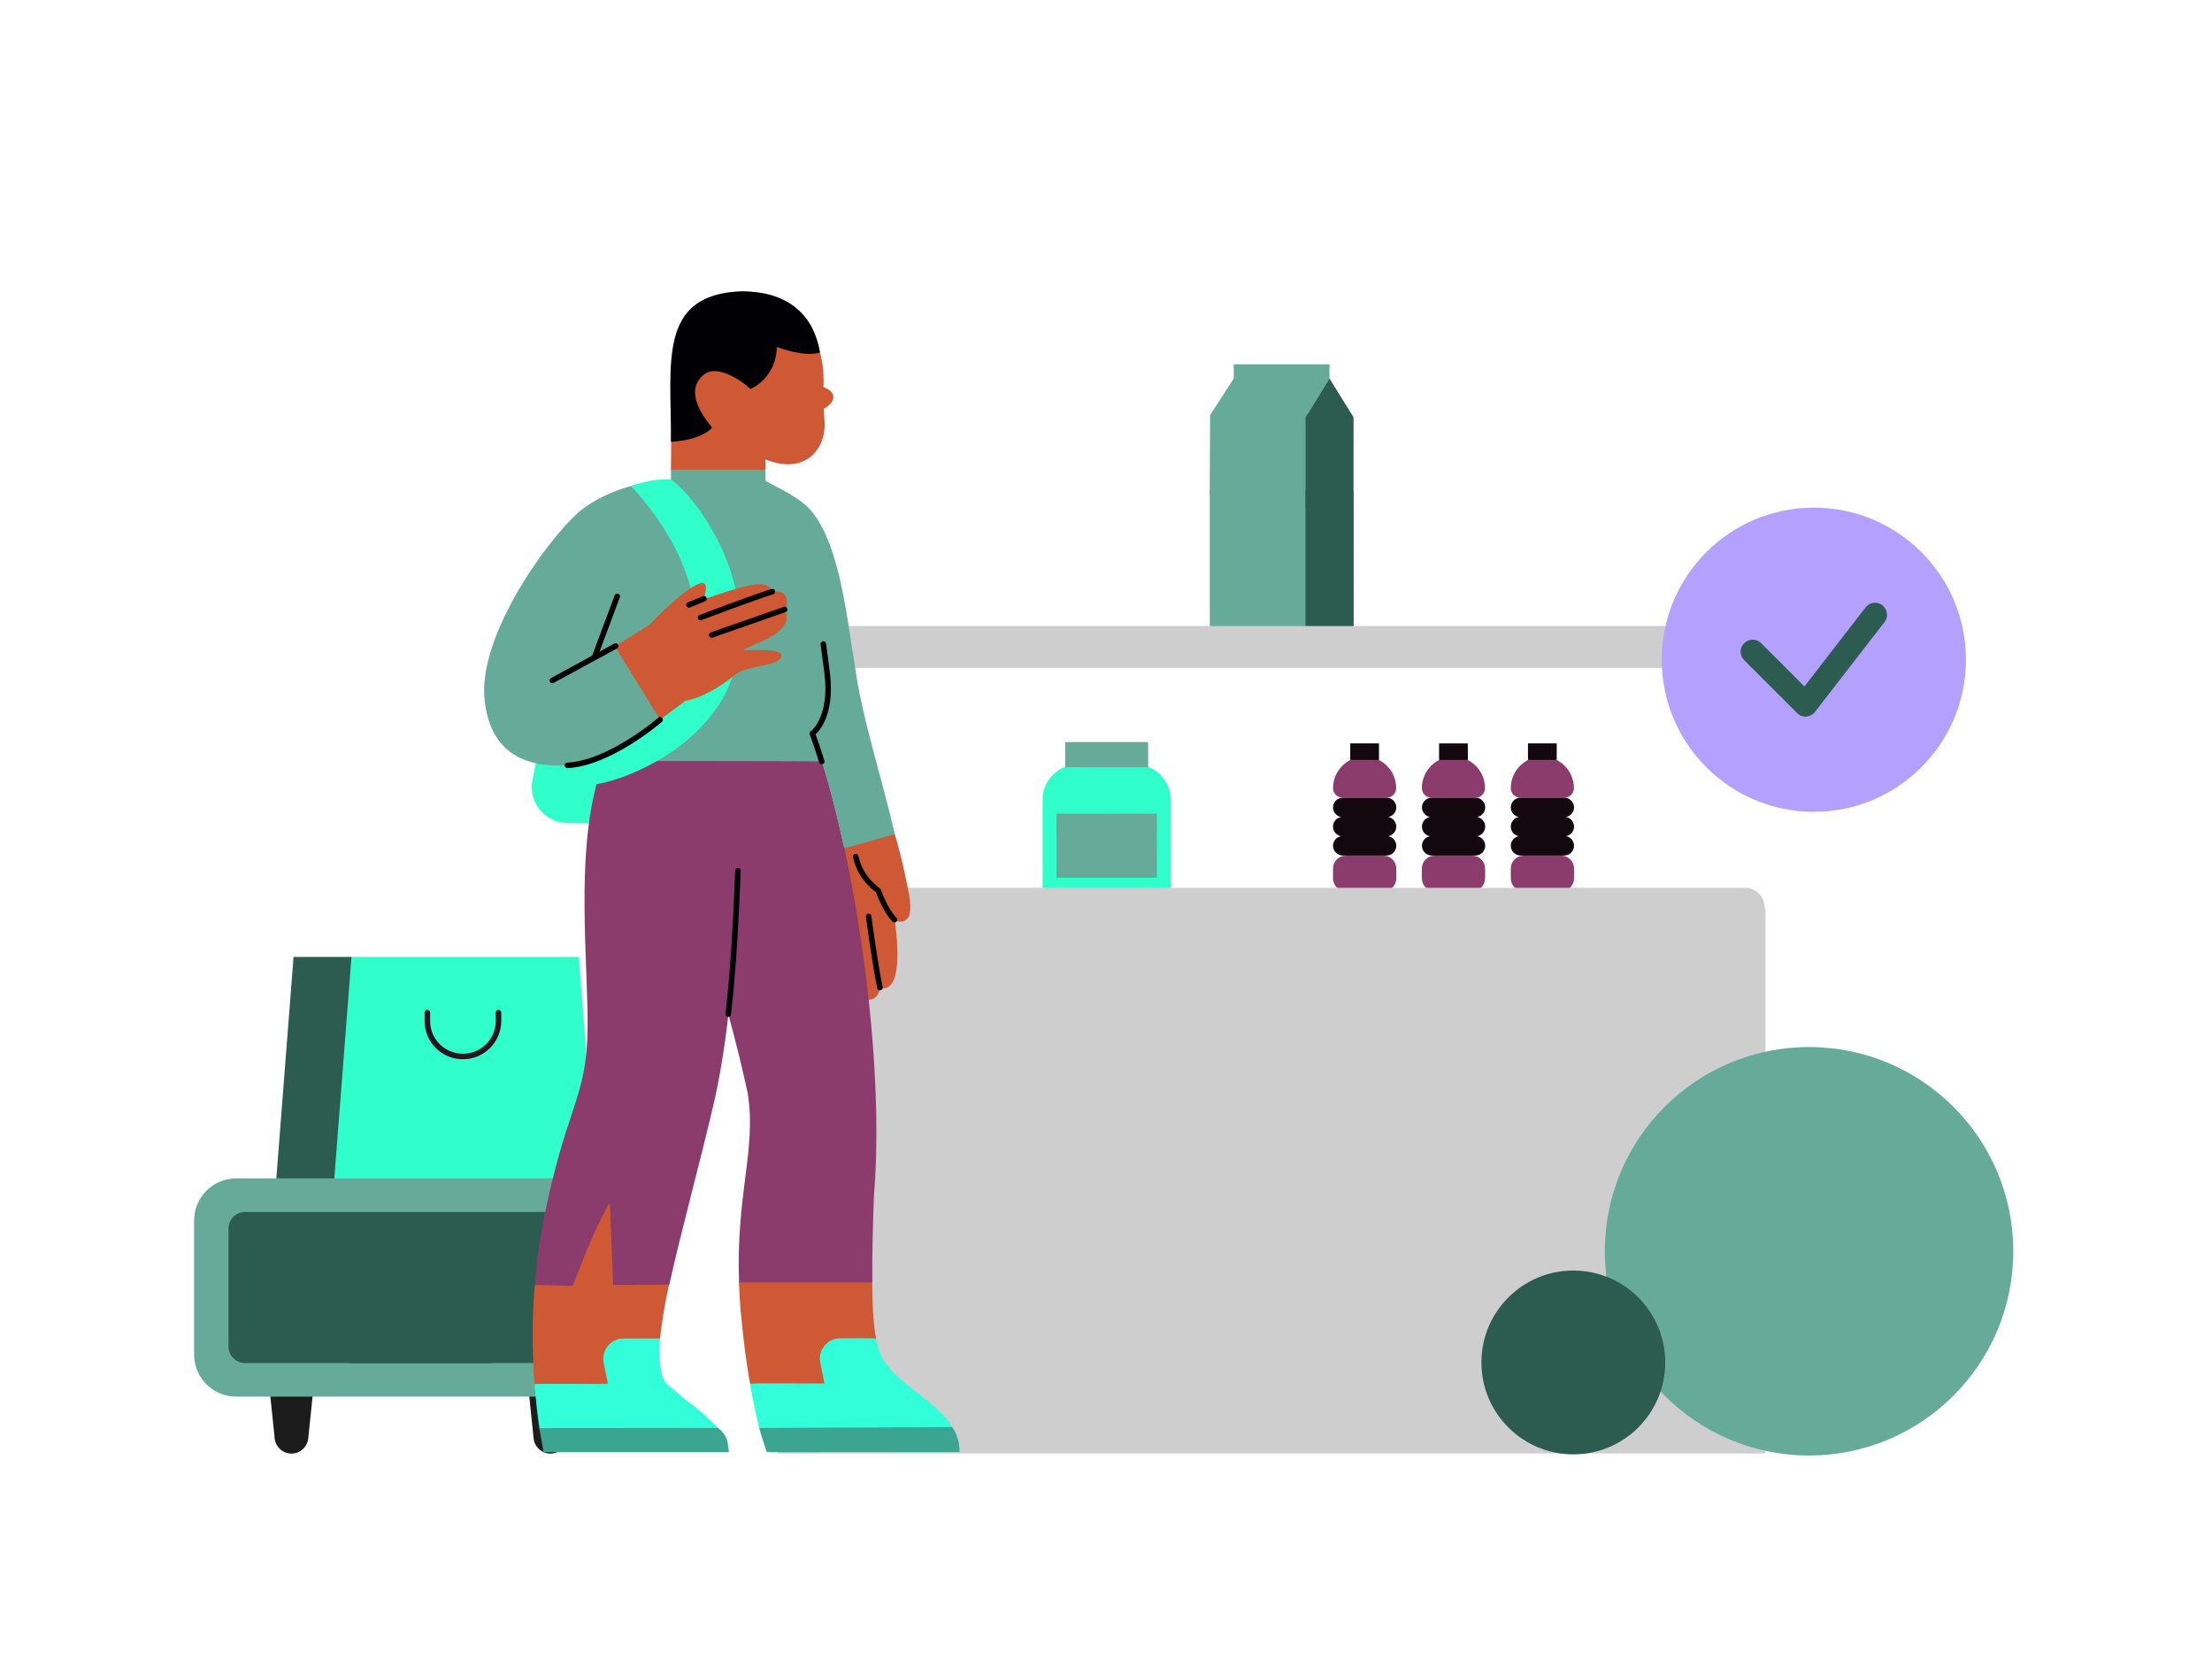 <svg width="1600" height="1200" viewBox="0 0 1600 1200" fill="none" xmlns="http://www.w3.org/2000/svg">
<g clip-path="url(#clip0_1637_34528)">
<path d="M242.03 855.92L254.76 692.17H212.33L199.6 855.92H242.03Z" fill="#2C5B4F"/>
<path d="M431.33 855.92L418.66 692.17H254.27L254.23 692.43L241.54 855.92H431.33Z" fill="#30FFCB"/>
<path d="M309.13 732.44V738.57C309.13 752.73 320.58 764.18 334.86 764.18C349.03 764.18 360.48 752.73 360.59 738.57V732.44" stroke="#28151D" stroke-width="4" stroke-linecap="round" stroke-linejoin="round"/>
<path d="M754.18 643.96L754.15 578.27C754.15 564.39 765.45 553.09 779.34 553.09H821.56C835.45 553.09 846.75 564.39 846.75 578.27V643.96H754.18Z" fill="#30FFCB"/>
<path d="M764.17 634.88L764.14 588.54L836.82 588.51L836.85 634.88H764.17Z" fill="#66AB9A"/>
<path d="M770.53 554.96L770.5 536.77L830.46 536.74L830.49 554.96H770.53Z" fill="#66AB9A"/>
<path d="M1099.69 576.98C1095.85 576.98 1092.79 573.85 1092.79 570.08C1092.79 557.49 1103.04 547.24 1115.63 547.24C1128.22 547.24 1138.47 557.49 1138.47 570.08C1138.47 573.92 1135.34 576.98 1131.57 576.98H1099.69Z" fill="#8B3C6C"/>
<path d="M1138.54 597.9C1138.54 594.49 1136.05 591.57 1132.78 590.93C1136.05 590.29 1138.54 587.44 1138.54 584.03C1138.54 580.11 1135.34 576.98 1131.5 576.98H1099.83C1095.92 576.98 1092.79 580.18 1092.79 584.03C1092.79 587.44 1095.28 590.36 1098.55 590.93C1095.28 591.57 1092.79 594.41 1092.79 597.9C1092.79 601.39 1095.28 604.23 1098.55 604.8C1095.28 605.44 1092.79 608.29 1092.79 611.77C1092.79 615.69 1095.99 618.82 1099.83 618.82H1131.5C1135.41 618.82 1138.54 615.62 1138.54 611.77C1138.54 608.36 1136.05 605.44 1132.78 604.8C1136.05 604.23 1138.54 601.32 1138.54 597.9Z" fill="#14080F"/>
<path d="M1102.18 644.65C1096.99 644.65 1092.79 640.45 1092.79 635.33V628.21C1092.79 623.09 1096.99 618.89 1102.18 618.89H1129.15C1134.34 618.89 1138.54 623.09 1138.54 628.21V635.33C1138.54 640.45 1134.34 644.65 1129.15 644.65H1102.18Z" fill="#8B3C6C"/>
<path d="M1105.24 549.66V537.71H1126.02V549.66H1105.24Z" fill="#14080F"/>
<path d="M971.12 576.98C967.28 576.98 964.22 573.85 964.22 570.08C964.22 557.49 974.47 547.24 987.06 547.24C999.65 547.24 1009.9 557.49 1009.9 570.08C1009.9 573.92 1006.77 576.98 1003 576.98H971.12Z" fill="#8B3C6C"/>
<path d="M1009.97 597.9C1009.97 594.49 1007.48 591.57 1004.21 590.93C1007.48 590.29 1009.97 587.44 1009.97 584.03C1009.97 580.11 1006.77 576.98 1002.93 576.98H971.27C967.35 576.98 964.22 580.18 964.22 584.03C964.22 587.44 966.71 590.36 969.99 590.93C966.71 591.57 964.22 594.41 964.22 597.9C964.22 601.39 966.71 604.23 969.99 604.8C966.71 605.44 964.22 608.29 964.22 611.77C964.22 615.69 967.42 618.82 971.27 618.82H1002.93C1006.84 618.82 1009.97 615.62 1009.97 611.77C1009.97 608.36 1007.48 605.44 1004.21 604.8C1007.48 604.23 1009.97 601.32 1009.97 597.9Z" fill="#14080F"/>
<path d="M973.61 644.65C968.42 644.65 964.22 640.45 964.22 635.33V628.21C964.22 623.09 968.42 618.89 973.61 618.89H1000.58C1005.77 618.89 1009.97 623.09 1009.97 628.21V635.33C1009.97 640.45 1005.77 644.65 1000.58 644.65H973.61Z" fill="#8B3C6C"/>
<path d="M976.67 549.66V537.71H997.45V549.66H976.67Z" fill="#14080F"/>
<path d="M1035.37 576.98C1031.53 576.98 1028.47 573.85 1028.47 570.08C1028.47 557.49 1038.72 547.24 1051.31 547.24C1063.9 547.24 1074.15 557.49 1074.15 570.08C1074.15 573.92 1071.02 576.98 1067.25 576.98H1035.37Z" fill="#8B3C6C"/>
<path d="M1074.29 597.9C1074.29 594.49 1071.8 591.57 1068.53 590.93C1071.8 590.29 1074.29 587.44 1074.29 584.03C1074.29 580.11 1071.09 576.98 1067.25 576.98H1035.59C1031.67 576.98 1028.54 580.18 1028.54 584.03C1028.54 587.44 1031.03 590.36 1034.31 590.93C1031.03 591.57 1028.54 594.41 1028.54 597.9C1028.54 601.39 1031.03 604.23 1034.31 604.8C1031.03 605.44 1028.54 608.29 1028.54 611.77C1028.54 615.69 1031.74 618.82 1035.59 618.82H1067.25C1071.16 618.82 1074.29 615.62 1074.29 611.77C1074.29 608.36 1071.8 605.44 1068.53 604.8C1071.8 604.23 1074.29 601.32 1074.29 597.9Z" fill="#14080F"/>
<path d="M1037.86 644.65C1032.67 644.65 1028.47 640.45 1028.47 635.33V628.21C1028.47 623.09 1032.67 618.89 1037.86 618.89H1064.83C1070.02 618.89 1074.22 623.09 1074.22 628.21V635.33C1074.22 640.45 1070.02 644.65 1064.83 644.65H1037.86Z" fill="#8B3C6C"/>
<path d="M1040.92 549.66V537.71H1061.7L1061.77 549.66H1040.92Z" fill="#14080F"/>
<path d="M1262.51 672.46C1270.22 672.46 1276.56 665.73 1276.56 657.51V657.11C1276.56 648.9 1270.22 642.17 1262.51 642.17H576.91C569.21 642.17 562.87 648.9 562.87 657.11V657.51C562.87 665.73 569.21 672.46 576.91 672.46H1262.51Z" fill="#CECECE"/>
<path d="M875.02 356.5L875.29 300.35C875.29 300.13 876.84 298.66 877.06 298.66L951.72 299.4L949.35 359.48L893.04 446.85L875.02 356.5Z" fill="#66AB9A"/>
<path d="M961.67 263.5H892.39V273.82L875.36 300.13C875.22 300.35 875.36 300.65 875.58 300.65L944.35 301.83L960.85 275.22H961.67V263.5Z" fill="#66AB9A"/>
<path d="M875.07 456.6V354.89H944.35V456.6H875.07Z" fill="#66AB9A"/>
<path d="M944.35 456.6V354.89H978.99V456.6H944.35Z" fill="#2C5B4F"/>
<path d="M961.67 273.82L944.35 301.83V456.6H978.99L979.06 301.83L961.67 273.82Z" fill="#2C5B4F"/>
<path d="M210.82 1051.4C204.56 1051.4 199.28 1046.63 198.69 1040.36L194.81 1002.96H226.84L222.96 1040.36C222.36 1046.63 217.09 1051.4 210.82 1051.4Z" fill="#1C1C1C"/>
<path d="M398.12 1051.4C391.85 1051.4 386.58 1046.63 385.98 1040.36L382.1 1002.96H414.13L410.25 1040.36C409.66 1046.63 404.38 1051.4 398.12 1051.4Z" fill="#1C1C1C"/>
<path d="M435.22 994.11H173.72C164.37 994.11 156.71 986.45 156.71 977.1V885.59C156.71 876.24 164.37 868.58 173.72 868.58H435.22C444.57 868.58 452.23 876.24 452.23 885.59V977.1C452.23 986.55 444.57 994.11 435.22 994.11Z" fill="#2C5B4F"/>
<path d="M438.1 852.37H170.84C154.03 852.37 140.4 865.99 140.4 882.8V979.78C140.4 996.59 154.03 1010.22 170.84 1010.22H438.1C454.91 1010.22 468.54 996.59 468.54 979.78V882.8C468.54 865.99 454.91 852.37 438.1 852.37ZM443.67 973.92C443.67 980.58 438.3 985.95 431.64 985.95H177.3C170.64 985.95 165.27 980.58 165.27 973.92V888.67C165.27 882.01 170.64 876.64 177.3 876.64H431.74C438.4 876.64 443.77 882.01 443.77 888.67V973.92H443.67Z" fill="#66AB9A"/>
<path d="M352.96 986.05H255.88C243.55 986.05 233.6 976.4 233.6 964.37C233.6 952.43 243.55 942.68 255.88 942.68H352.96C365.29 942.68 375.24 952.33 375.24 964.37C375.24 976.3 365.19 986.05 352.96 986.05Z" fill="#2C5B4F"/>
<path d="M352.96 942.68H255.88C243.55 942.68 233.6 933.03 233.6 921C233.6 909.06 243.55 899.32 255.88 899.32H352.96C365.29 899.32 375.24 908.96 375.24 921C375.24 933.03 365.19 942.68 352.96 942.68Z" fill="#2C5B4F"/>
<path d="M1263.54 483.11C1271.24 483.11 1277.58 476.38 1277.58 468.17V467.76C1277.58 459.55 1271.24 452.82 1263.54 452.82H577.94C570.23 452.82 563.89 459.55 563.89 467.76V468.17C563.89 476.38 570.23 483.11 577.94 483.11H1263.54Z" fill="#CECECE"/>
<path d="M1277.03 656.98H562.44V1051.3H1277.03V656.98Z" fill="#CECECE"/>
<path d="M1308.53 1052.8C1390.12 1052.8 1456.26 986.66 1456.26 905.07C1456.26 823.48 1390.12 757.35 1308.53 757.35C1226.94 757.35 1160.8 823.48 1160.8 905.07C1160.8 986.66 1226.94 1052.8 1308.53 1052.8Z" fill="#66AB9A"/>
<path d="M1312.01 587.19C1372.76 587.19 1422.01 537.94 1422.01 477.19C1422.01 416.43 1372.76 367.18 1312.01 367.18C1251.26 367.18 1202.01 416.43 1202.01 477.19C1202.01 537.94 1251.26 587.19 1312.01 587.19Z" fill="#B3A0FF"/>
<path d="M1306.06 518.35C1303.74 518.35 1301.55 517.48 1299.93 515.8L1261.6 477.48C1258.19 474.07 1258.19 468.57 1261.6 465.22C1265.01 461.87 1270.5 461.81 1273.86 465.22L1305.19 496.55L1349.41 439.38C1352.36 435.57 1357.79 434.87 1361.55 437.82C1365.36 440.77 1366.06 446.2 1363.11 449.96L1312.82 514.93C1311.32 516.9 1309 518.11 1306.52 518.29C1306.4 518.29 1306.23 518.35 1306.06 518.35Z" fill="#2C5B4F"/>
<path d="M1138.03 1051.98C1174.75 1051.98 1204.51 1022.22 1204.51 985.49C1204.51 948.77 1174.75 919.01 1138.03 919.01C1101.32 919.01 1071.55 948.77 1071.55 985.49C1071.55 1022.22 1101.32 1051.98 1138.03 1051.98Z" fill="#2C5B4F"/>
<path d="M629.01 723.04C634.51 723.04 636.26 716.49 636.62 714.85C636.62 714.74 636.73 714.74 636.73 714.74C655.22 718.48 647.73 670.39 647.26 665.83C647.26 665.71 647.38 665.71 647.38 665.71C648.43 666.18 649.95 666.65 651.59 666.65C659.43 665.94 659.08 657.75 657.68 647.57C656.27 641.14 653.7 625.46 647.26 603.46C647.26 603.35 647.26 603.23 647.15 603.23C646.44 603.35 623.16 605.34 622.69 605.34C622.11 605.57 581.04 620.66 579.28 621.83V621.95C585.02 645 586.89 664.07 588.29 677.76C590.16 692.15 589.93 703.97 597.42 705.49C600.81 705.49 603.5 700.46 604.56 698C604.56 697.89 604.79 697.89 604.79 698C607.36 718.01 614.74 720.94 619.07 720.94C620.7 720.94 621.99 720.47 622.46 720.23H622.58C624.92 722.22 627.14 723.04 629.01 723.04Z" fill="#CF5934"/>
<path d="M647.03 665.24C640.01 658.22 635.33 644.18 635.33 644.18C635.21 643.95 622.46 635.99 618.95 619.61" stroke="#030202" stroke-width="4" stroke-linecap="round" stroke-linejoin="round"/>
<path d="M636.5 714.38C632.99 698 628.31 662.9 628.31 662.9" stroke="#030202" stroke-width="4" stroke-linecap="round" stroke-linejoin="round"/>
<path d="M604.44 1021.76C604.56 1021.41 633.57 968.52 633.69 968.29C631.82 958.58 631 945.24 630.88 927.33C631.35 926.63 534.47 927.33 534.47 927.1C534.7 934.12 535.17 941.14 535.76 948.4C537.51 966.88 539.5 984.67 542.66 1001.28L604.44 1021.76Z" fill="#CF5934"/>
<path d="M442.04 1014.74C442.04 1014.5 477.61 968.64 477.37 968.29C478.89 955.18 481 942.19 483.92 929.32C483.34 927.8 445.66 847.42 445.78 847.3C445.78 847.3 387.98 927.92 386.81 929.56C384.7 953.66 384.94 977.18 386.58 1001.28L387.75 1004.79L442.04 1014.74Z" fill="#CF5934"/>
<path d="M506.51 595.27C520.9 595.27 532.6 583.57 532.6 569.18V421.99C532.6 407.6 520.9 395.9 506.51 395.9H440.98C428.7 395.9 417.93 404.67 415.48 416.72L385.17 564.03C382.25 578.07 391.37 591.88 405.41 594.8C407.17 595.16 408.92 595.39 410.68 595.39L506.51 595.27Z" fill="#30FFCB"/>
<path d="M393.13 882.87C400.73 844.61 407.75 823.43 413.37 806.47C420.97 783.42 425.65 769.49 424.95 733.22C424.84 723.28 424.37 712.98 424.02 702.1C421.91 643.48 419.34 576.9 446.25 530.57C446.25 530.57 446.25 530.45 446.36 530.45C448.24 530.57 490.59 530.33 516.1 530.33C544.3 530.33 585.6 530.45 587.59 530.57C587.59 530.57 587.71 530.57 587.71 530.69C594.03 547.3 600.11 568.13 605.73 591.41C607.48 598.67 609.12 606.15 610.87 613.76C627.49 691.45 638.37 790.2 632.17 864.39C631.35 887.08 630.77 908.15 631 927.45C631 927.57 631 927.57 630.88 927.57C627.37 927.57 538.1 927.57 534.7 927.57C534.59 927.57 534.59 927.57 534.59 927.45C533.42 896.56 536.46 872.81 539.03 851.98C541.84 830.22 544.18 811.27 540.79 790.56C536.93 772.42 532.13 753.35 526.86 733.69C526.86 733.81 526.86 733.81 526.86 733.92C524.06 758.61 520.2 782.36 514.93 803.89C505.22 845.2 492.35 891.88 484.16 929.21L484.04 929.32L443.67 929.44C443.56 929.44 443.56 929.44 443.56 929.32C443.44 926.75 441.33 875.27 441.1 870.12C441.1 870 440.98 870 440.87 870.12C427.06 894.11 415.24 928.62 414.31 930.03C414.31 930.03 414.31 930.03 414.19 930.03L387.04 929.44C386.93 929.44 386.93 929.32 386.93 929.32C388.1 913.88 390.09 898.08 393.13 882.87Z" fill="#8B3C6C"/>
<path d="M553.66 339.85V332.83C553.66 332.6 553.89 332.48 554.13 332.48C581.51 343.48 598.24 325.69 596.37 303.58L595.78 295.97C595.78 295.86 595.78 295.74 596.02 295.62C597.42 294.92 602.8 291.41 602.8 287.2C602.8 282.98 597.3 280.53 595.9 280.06C595.78 280.06 595.66 279.94 595.66 279.71C597.3 237.12 572.61 216.29 531.9 218.05C521.13 218.63 485.91 224.01 485.91 272.1L485.33 339.73C485.33 339.97 485.44 340.08 485.68 340.08C486.03 339.85 553.66 340.55 553.66 339.85Z" fill="#CF5934"/>
<path d="M688.68 1032.41C688.8 1032.41 688.8 1032.29 688.8 1032.17C678.04 1013.45 650.77 1002.69 638.96 983.38C636.73 979.99 634.98 974.84 633.69 968.29C634.16 967.7 609.7 968.17 607.83 968.05H607.48C598.59 967.94 591.33 976.83 593.32 985.49C593.32 985.49 595.78 997.77 596.25 1000.23C596.25 1000.46 596.13 1000.7 595.9 1000.7C590.98 1000.81 547.57 1000.35 542.89 1000.81C542.66 1000.81 542.54 1001.05 542.54 1001.28C544.42 1011.81 548.39 1030.07 548.98 1032.64C548.98 1032.64 548.98 1032.76 549.1 1032.76C550.97 1032.76 609.82 1039.66 610.99 1039.78C612.51 1039.66 685.41 1032.29 688.68 1032.41Z" fill="#32FFDA"/>
<path d="M519.38 1032.87C519.38 1032.87 508.61 1021.64 498.55 1014.5C493.17 1010.76 488.25 1005.61 483.1 1001.75C474.8 995.43 477.37 968.17 477.37 968.17H451.05C450.11 968.17 449.17 968.29 448.24 968.4C440.28 969.92 435.13 977.76 436.65 985.72L439.58 1000.23C439.7 1000.58 439.34 1001.05 438.99 1001.05C432.44 1001.17 386.22 1000.58 386.69 1001.28C387.51 1012.16 388.68 1023.05 390.2 1033.11C390.32 1034.28 443.67 1052.18 519.38 1032.87Z" fill="#32FFDA"/>
<path d="M417.58 371.32C443.56 348.86 481.35 346.87 485.21 346.75L485.33 346.64V339.73H553.66V346.99C553.66 347.57 554.01 348.16 554.6 348.39C558.57 350.38 574.49 358.34 581.62 364.42C607.13 385.6 612.4 447.38 618.25 480.84C623.28 518.63 637.44 561.11 647.26 603.23C647.26 603.23 647.26 603.35 647.15 603.35C645.63 603.7 627.72 608.96 610.64 613.64C609 605.92 607.25 598.55 605.49 591.29C599.99 568.6 594.03 548.47 587.94 532.09C589.93 537.94 592.04 543.79 594.14 550.81C594.38 550.46 444.61 550.46 436.89 550.46C436.77 550.46 436.65 550.34 436.65 550.23C437 549.17 437.47 548 437.94 546.72C437.94 546.48 437.82 546.36 437.59 546.48C426.94 550.93 414.77 554.44 403.31 553.74C381.66 553.74 354.98 545.66 350.65 507.4C344.8 461.89 393.71 393.2 417.58 371.32Z" fill="#66AB9A"/>
<path d="M533.77 629.79C532.6 660.56 530.61 700.46 526.75 733.57" stroke="#000205" stroke-width="4" stroke-linecap="round" stroke-linejoin="round"/>
<path d="M515.05 309.31C514.58 308.14 502.41 295.5 502.76 283.1C502.88 278.77 504.75 275.03 508.03 271.99C518.79 260.87 541.14 279.36 542.78 281.35C542.78 281.35 542.78 281.35 542.89 281.35C544.18 281 561.5 272.69 561.85 251.16C561.85 251.04 561.97 251.04 561.97 251.04C571.21 254.32 579.28 255.96 585.84 255.96C590.98 255.84 592.97 255.14 593.09 254.79C593.09 254.79 593.09 254.79 593.09 254.67C588.06 225.54 567.82 210.79 536.58 210.68C475.15 212.78 485.68 263.21 485.33 319.49C485.33 319.61 485.33 319.61 485.44 319.61C487.08 319.49 506.86 318.55 515.05 309.31Z" fill="#010005"/>
<path d="M595.55 465.86C596.48 473.35 597.42 480.26 598.24 486.34C602.57 520.16 587.59 530.57 587.59 530.57L590.87 539.81L594.38 550.81" stroke="#030202" stroke-width="4" stroke-linecap="round" stroke-linejoin="round"/>
<path d="M431.74 567.19C464.73 561.34 528.15 528.7 533.77 471.01C543.01 419.53 508.61 364.42 485.33 346.75C476.55 346.52 468.71 347.34 456.43 351.55C457.71 353.31 508.73 403.85 502.88 462.82C499.25 514.77 466.72 529.87 438.29 546.36C431.15 557.95 431.51 566.84 431.51 566.96V567.19H431.74Z" fill="#30FFCB"/>
<path d="M478.19 520.04L495.86 506.82C498.08 506.35 510.72 504.94 532.6 487.51C536.23 484.59 542.89 483.3 549.33 481.89C557.52 480.26 565.24 478.62 565.24 474.06C565.24 471.48 559.39 470.08 547.69 470.08C544.53 470.08 541.37 470.19 538.92 470.31C538.21 470.31 538.1 469.49 538.68 469.26C550.62 464.34 575.42 455.22 567.7 441.18C567.58 440.94 567.58 440.71 567.7 440.47C570.86 436.61 569.45 427.37 561.73 427.84C560.56 427.84 559.74 427.95 559.04 428.07C558.69 428.07 558.46 427.95 558.34 427.6C557.52 423.74 552.37 421.99 546.99 422.69C537.63 423.63 516.1 431 509.78 433.22C509.31 433.34 508.85 432.87 509.08 432.52C519.26 402.68 477.14 443.63 469.88 451.82L445.31 467.27C445.08 467.39 444.96 467.74 445.08 468.09L477.49 520.62L478.19 520.04Z" fill="#CF5934"/>
<path d="M558.69 427.95C545.7 431.82 506.74 446.68 506.74 446.68" stroke="#030202" stroke-width="4" stroke-linecap="round" stroke-linejoin="round"/>
<path d="M567.58 440.83L514.81 459.31" stroke="#030202" stroke-width="4" stroke-linecap="round" stroke-linejoin="round"/>
<path d="M509.2 433.1L498.32 437.55" stroke="#030202" stroke-width="4" stroke-linecap="round" stroke-linejoin="round"/>
<path d="M445.31 467.27L399.56 492.19" stroke="#030202" stroke-width="4" stroke-linecap="round" stroke-linejoin="round"/>
<path d="M446.48 431.35L430.22 474.87" stroke="#030202" stroke-width="4" stroke-linecap="round" stroke-linejoin="round"/>
<path d="M694.07 1050.31C694.07 1043.99 692.43 1037.44 688.8 1032.29H688.68C685.41 1032.29 552.84 1032.87 549.1 1032.87C549.1 1032.87 548.98 1032.87 549.1 1032.99C549.45 1034.16 554.13 1049.37 554.71 1050.42C554.71 1050.42 554.71 1050.42 554.83 1050.42C557.99 1050.31 689.85 1050.42 694.07 1050.31C694.07 1050.42 694.07 1050.42 694.07 1050.31Z" fill="#3CA592"/>
<path d="M519.38 1032.87C519.26 1032.87 394.88 1032.99 390.2 1032.99C390.09 1032.99 390.09 1033.11 390.09 1033.11C390.32 1034.75 393.01 1049.02 393.24 1050.19C393.24 1050.31 393.36 1050.42 393.6 1050.42H526.4C526.98 1050.42 527.33 1049.96 527.22 1049.37C526.4 1046.45 527.57 1039.07 519.38 1032.87Z" fill="#3CA592"/>
<path d="M477.49 520.62C477.49 520.62 441.33 551.98 410.44 553.62" stroke="#030202" stroke-width="4" stroke-linecap="round" stroke-linejoin="round"/>
</g>
<defs>
<clipPath id="clip0_1637_34528">
<rect width="1600" height="1200" fill="white"/>
</clipPath>
</defs>
</svg>
